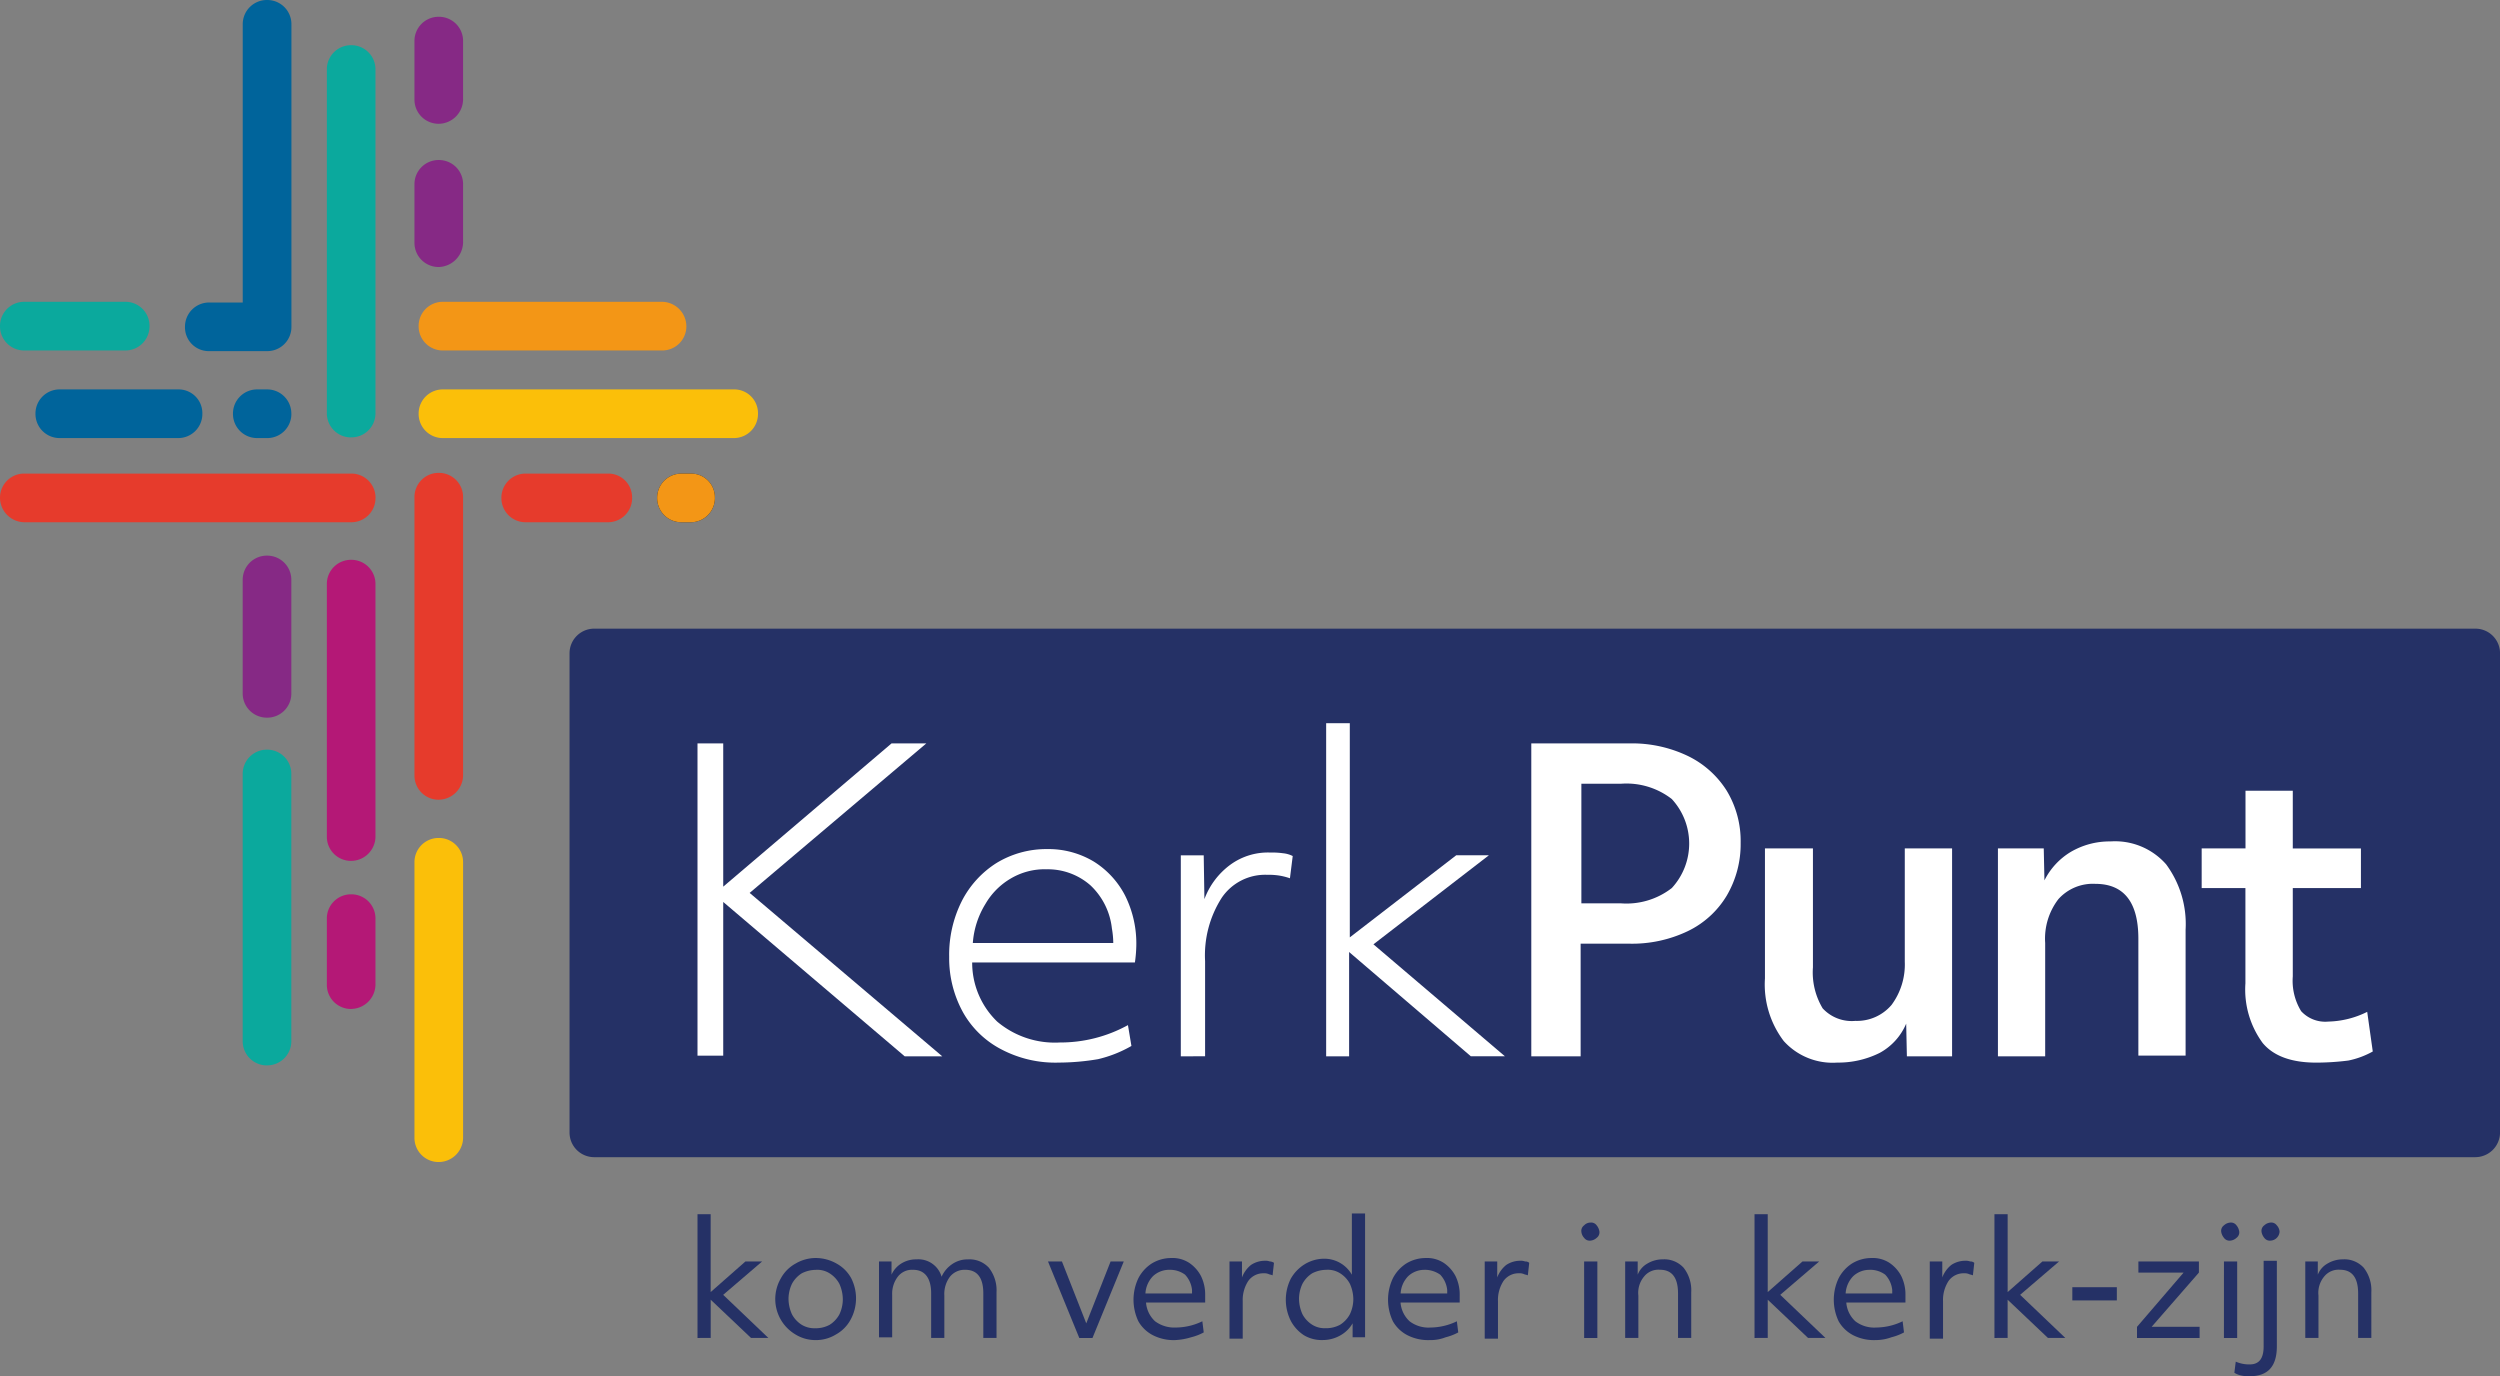<svg xmlns="http://www.w3.org/2000/svg" xmlns:xlink="http://www.w3.org/1999/xlink" width="251" height="138.177" viewBox="0 0 251 138.177">
  <rect x="0" y="0" width="251" height="138.177" fill="#808080" stroke="none"/>
  <defs>
    <clipPath id="clip-path">
      <rect id="Rectangle_617" data-name="Rectangle 617" width="251" height="138.177" fill="none"/>
    </clipPath>
  </defs>
  <g id="Group_1608" data-name="Group 1608" clip-path="url(#clip-path)">
    <path id="Path_1663" data-name="Path 1663" d="M29.517,43.122h0a2.423,2.423,0,0,1-2.443-2.4V6.187a2.423,2.423,0,0,1,2.4-2.443h.039a2.423,2.423,0,0,1,2.443,2.4v34.6a2.415,2.415,0,0,1-2.443,2.373" transform="translate(5.741 0.794)" fill="#0ba99d"/>
    <path id="Path_1664" data-name="Path 1664" d="M36.775,24h0a2.423,2.423,0,0,1-2.443-2.4v-5.9a2.423,2.423,0,0,1,2.4-2.443h.039a2.423,2.423,0,0,1,2.443,2.4v5.9A2.523,2.523,0,0,1,36.775,24" transform="translate(7.28 2.809)" fill="#862985"/>
    <path id="Path_1665" data-name="Path 1665" d="M36.775,12.135h0a2.423,2.423,0,0,1-2.443-2.4v-5.9a2.423,2.423,0,0,1,2.4-2.443h.039a2.423,2.423,0,0,1,2.443,2.4v5.9a2.473,2.473,0,0,1-2.443,2.443" transform="translate(7.28 0.293)" fill="#862985"/>
    <path id="Path_1666" data-name="Path 1666" d="M22.547,93.8h0a2.423,2.423,0,0,1-2.443-2.4V64.542a2.423,2.423,0,0,1,2.4-2.443h.039a2.423,2.423,0,0,1,2.443,2.4V91.353a2.423,2.423,0,0,1-2.4,2.443h-.039" transform="translate(4.263 13.167)" fill="#0ba99d"/>
    <path id="Path_1667" data-name="Path 1667" d="M22.547,62.294h0a2.423,2.423,0,0,1-2.443-2.4V48.469a2.423,2.423,0,0,1,2.4-2.443h.039a2.423,2.423,0,0,1,2.443,2.4V59.92a2.414,2.414,0,0,1-2.443,2.374" transform="translate(4.263 9.759)" fill="#862985"/>
    <path id="Path_1668" data-name="Path 1668" d="M29.517,85.594h0a2.423,2.423,0,0,1-2.443-2.4V76.524a2.423,2.423,0,0,1,2.4-2.443h.039a2.423,2.423,0,0,1,2.443,2.4v6.671a2.473,2.473,0,0,1-2.443,2.437" transform="translate(5.741 15.708)" fill="#b41876"/>
    <path id="Path_1669" data-name="Path 1669" d="M29.517,76.6h0a2.423,2.423,0,0,1-2.443-2.4V48.815a2.423,2.423,0,0,1,2.4-2.443h.039a2.423,2.423,0,0,1,2.443,2.4V74.23A2.46,2.46,0,0,1,29.517,76.6" transform="translate(5.741 9.833)" fill="#b41876"/>
    <path id="Path_1670" data-name="Path 1670" d="M36.775,71.986h0a2.423,2.423,0,0,1-2.443-2.4V41.614a2.423,2.423,0,0,1,2.4-2.443h.039a2.423,2.423,0,0,1,2.443,2.4V69.542a2.473,2.473,0,0,1-2.443,2.443" transform="translate(7.28 8.306)" fill="#e63b2c"/>
    <path id="Path_1671" data-name="Path 1671" d="M36.775,101.95h0a2.423,2.423,0,0,1-2.443-2.4V71.857a2.423,2.423,0,0,1,2.4-2.443h.039a2.423,2.423,0,0,1,2.443,2.4V99.576a2.46,2.46,0,0,1-2.443,2.374" transform="translate(7.28 14.718)" fill="#fbbf09"/>
    <path id="Path_1672" data-name="Path 1672" d="M37.7,41.672h0a2.423,2.423,0,0,1-2.4,2.443H2.443A2.473,2.473,0,0,1,0,41.672a2.423,2.423,0,0,1,2.4-2.443H35.258a2.424,2.424,0,0,1,2.445,2.4v.04" transform="translate(0 8.318)" fill="#e63b2c"/>
    <path id="Path_1673" data-name="Path 1673" d="M19.694,34.7h0a2.423,2.423,0,0,1-2.4,2.443H5.381a2.423,2.423,0,0,1-2.443-2.4V34.7a2.423,2.423,0,0,1,2.4-2.443H17.251a2.387,2.387,0,0,1,2.443,2.328c0,.039,0,.076,0,.115" transform="translate(0.623 6.84)" fill="#00649b"/>
    <path id="Path_1674" data-name="Path 1674" d="M25.163,34.7h0a2.423,2.423,0,0,1-2.4,2.443H21.743a2.424,2.424,0,0,1-2.445-2.4V34.7a2.423,2.423,0,0,1,2.4-2.443h1.016a2.424,2.424,0,0,1,2.445,2.4v.04" transform="translate(4.092 6.84)" fill="#00649b"/>
    <path id="Path_1675" data-name="Path 1675" d="M60.232,41.672h0a2.423,2.423,0,0,1-2.4,2.443H56.88a2.423,2.423,0,0,1-2.443-2.4v-.039a2.423,2.423,0,0,1,2.4-2.443h1.016a2.371,2.371,0,0,1,2.376,2.366c0,.025,0,.052,0,.078" transform="translate(11.543 8.318)" fill="#1d1d1b"/>
    <path id="Path_1676" data-name="Path 1676" d="M60.232,41.672h0a2.423,2.423,0,0,1-2.4,2.443H56.88a2.423,2.423,0,0,1-2.443-2.4v-.039a2.423,2.423,0,0,1,2.4-2.443h1.016a2.371,2.371,0,0,1,2.376,2.366c0,.025,0,.052,0,.078" transform="translate(11.543 8.318)" fill="#f39616"/>
    <path id="Path_1677" data-name="Path 1677" d="M15.011,27.444h0a2.423,2.423,0,0,1-2.4,2.443H2.443A2.423,2.423,0,0,1,0,27.483v-.039A2.423,2.423,0,0,1,2.4,25H12.637a2.414,2.414,0,0,1,2.374,2.443" transform="translate(0 5.301)" fill="#0ba99d"/>
    <path id="Path_1678" data-name="Path 1678" d="M23.565,0a2.423,2.423,0,0,0-2.443,2.4V30.371H17.767a2.423,2.423,0,0,0-2.443,2.4v.039a2.387,2.387,0,0,0,2.328,2.443c.039,0,.076,0,.115,0h5.8a2.423,2.423,0,0,0,2.443-2.4V2.443A2.423,2.423,0,0,0,23.6,0h-.039" transform="translate(3.249 0)" fill="#00649b"/>
    <path id="Path_1679" data-name="Path 1679" d="M54.659,41.673h0a2.423,2.423,0,0,1-2.4,2.443H43.974a2.423,2.423,0,0,1-2.441-2.407v-.036a2.423,2.423,0,0,1,2.4-2.443h8.281a2.387,2.387,0,0,1,2.441,2.331q0,.056,0,.113" transform="translate(8.807 8.318)" fill="#e63b2c"/>
    <path id="Path_1680" data-name="Path 1680" d="M68.75,34.7h0a2.423,2.423,0,0,1-2.4,2.443H37.121a2.423,2.423,0,0,1-2.443-2.4V34.7a2.423,2.423,0,0,1,2.4-2.443H66.306a2.387,2.387,0,0,1,2.443,2.328c0,.039,0,.076,0,.115" transform="translate(7.353 6.84)" fill="#fbbf09"/>
    <path id="Path_1681" data-name="Path 1681" d="M61.559,27.444h0a2.423,2.423,0,0,1-2.4,2.443H37.121a2.423,2.423,0,0,1-2.443-2.4v-.039A2.423,2.423,0,0,1,37.083,25H59.115a2.473,2.473,0,0,1,2.443,2.443" transform="translate(7.353 5.301)" fill="#f39616"/>
    <path id="Path_1682" data-name="Path 1682" d="M238.483,105.138H49.621a2.473,2.473,0,0,1-2.443-2.443V54.518a2.473,2.473,0,0,1,2.443-2.443H238.553A2.473,2.473,0,0,1,241,54.518v48.175a2.489,2.489,0,0,1-2.514,2.445" transform="translate(10.004 11.042)" fill="#253166"/>
    <path id="Path_1683" data-name="Path 1683" d="M57.778,113.006V100.578H59.1v7.82l3.491-3.073h1.676l-3.91,3.351,4.538,4.329H63.153l-4.049-3.84v3.84Z" transform="translate(12.251 21.326)" fill="#253166"/>
    <path id="Path_1684" data-name="Path 1684" d="M68.28,112.448a3.814,3.814,0,0,1-2.025-.559,4.131,4.131,0,0,1-1.467-5.655,3.711,3.711,0,0,1,1.467-1.467,4,4,0,0,1,2.025-.559,4.262,4.262,0,0,1,2.094.559,3.711,3.711,0,0,1,1.467,1.467,4.466,4.466,0,0,1-.074,4.189A3.711,3.711,0,0,1,70.3,111.89a3.819,3.819,0,0,1-2.02.559m0-1.187a2.937,2.937,0,0,0,1.4-.349,2.834,2.834,0,0,0,.977-1.047A3.542,3.542,0,0,0,71,108.33a3.82,3.82,0,0,0-.349-1.536,2.8,2.8,0,0,0-.977-1.047,2.314,2.314,0,0,0-1.4-.349,3.181,3.181,0,0,0-1.4.349,2.834,2.834,0,0,0-.977,1.047,3.541,3.541,0,0,0-.349,1.536,3.82,3.82,0,0,0,.349,1.536,2.8,2.8,0,0,0,.977,1.047,2.455,2.455,0,0,0,1.4.345Z" transform="translate(13.619 22.096)" fill="#253166"/>
    <path id="Path_1685" data-name="Path 1685" d="M72.813,112.213v-7.681H74.07v1.326a2.541,2.541,0,0,1,.977-1.118,2.812,2.812,0,0,1,1.536-.419,2.425,2.425,0,0,1,2.514,1.745,2.993,2.993,0,0,1,1.047-1.257,2.711,2.711,0,0,1,1.606-.485,2.635,2.635,0,0,1,2.094.838,3.653,3.653,0,0,1,.768,2.443v4.606H83.286v-4.469c0-1.606-.628-2.374-1.818-2.374a1.886,1.886,0,0,0-1.536.7,2.887,2.887,0,0,0-.559,1.885v4.259H78.049v-4.469c0-1.536-.628-2.374-1.818-2.374a1.8,1.8,0,0,0-1.536.7,2.815,2.815,0,0,0-.559,1.818v4.259H72.813Z" transform="translate(15.439 22.119)" fill="#253166"/>
    <path id="Path_1686" data-name="Path 1686" d="M89.953,112.175l-3.142-7.681h1.4l2.443,6.214,2.443-6.214H94.42l-3.142,7.681Z" transform="translate(18.407 22.157)" fill="#253166"/>
    <path id="Path_1687" data-name="Path 1687" d="M98.085,112.449a4.589,4.589,0,0,1-2.234-.485,3.533,3.533,0,0,1-1.467-1.4,5.035,5.035,0,0,1,0-4.329,3.879,3.879,0,0,1,1.326-1.467,3.762,3.762,0,0,1,1.955-.559,3.072,3.072,0,0,1,1.818.485,3.629,3.629,0,0,1,1.187,1.326,4.24,4.24,0,0,1,.419,1.955v.7H95.151a2.854,2.854,0,0,0,.908,1.885,3.25,3.25,0,0,0,2.094.628,6.162,6.162,0,0,0,2.653-.628l.139,1.118a5.26,5.26,0,0,1-1.257.485,6.438,6.438,0,0,1-1.6.285m-.553-7.055a2.379,2.379,0,0,0-1.676.628,2.709,2.709,0,0,0-.768,1.745h4.678v-.349a2.626,2.626,0,0,0-.7-1.536,2.516,2.516,0,0,0-1.536-.488" transform="translate(19.91 22.096)" fill="#253166"/>
    <path id="Path_1688" data-name="Path 1688" d="M101.846,112.187v-7.681H103.1v1.606a2.929,2.929,0,0,1,.908-1.257,2.518,2.518,0,0,1,1.4-.419,1.179,1.179,0,0,1,.485.07.755.755,0,0,1,.419.139l-.139,1.257c-.139-.07-.279-.07-.419-.139a1.18,1.18,0,0,0-.485-.07,1.852,1.852,0,0,0-1.536.768,3.483,3.483,0,0,0-.559,2.025v3.771h-1.327Z" transform="translate(21.595 22.144)" fill="#253166"/>
    <path id="Path_1689" data-name="Path 1689" d="M110.212,113.227a3.464,3.464,0,0,1-1.885-.485A3.879,3.879,0,0,1,107,111.276a4.729,4.729,0,0,1,0-4.189,4.031,4.031,0,0,1,1.4-1.467,3.762,3.762,0,0,1,1.955-.559,3.186,3.186,0,0,1,2.788,1.606V100.52h1.326v12.428h-1.252v-1.4a3.221,3.221,0,0,1-1.187,1.187,3.554,3.554,0,0,1-1.816.491m.349-1.187a2.937,2.937,0,0,0,1.4-.349,2.833,2.833,0,0,0,.977-1.047,3.542,3.542,0,0,0,.349-1.536,3.82,3.82,0,0,0-.349-1.536,2.8,2.8,0,0,0-.977-1.047,2.314,2.314,0,0,0-1.4-.349,3.181,3.181,0,0,0-1.4.349,2.834,2.834,0,0,0-.977,1.047,3.542,3.542,0,0,0-.349,1.536,3.82,3.82,0,0,0,.349,1.536,2.8,2.8,0,0,0,.977,1.047,2.32,2.32,0,0,0,1.4.343Z" transform="translate(22.585 21.314)" fill="#253166"/>
    <path id="Path_1690" data-name="Path 1690" d="M119.169,112.449a4.589,4.589,0,0,1-2.234-.485,3.533,3.533,0,0,1-1.467-1.4,5.035,5.035,0,0,1,0-4.329,3.879,3.879,0,0,1,1.326-1.467,3.751,3.751,0,0,1,1.955-.559,3.072,3.072,0,0,1,1.818.485,3.629,3.629,0,0,1,1.187,1.326,4.24,4.24,0,0,1,.419,1.955v.7h-5.939a2.853,2.853,0,0,0,.908,1.885,3.126,3.126,0,0,0,2.094.628,6.162,6.162,0,0,0,2.653-.628l.139,1.118a5.26,5.26,0,0,1-1.257.485,4.1,4.1,0,0,1-1.6.285m-.485-7.052a2.379,2.379,0,0,0-1.676.628,2.709,2.709,0,0,0-.768,1.745h4.678v-.349a2.626,2.626,0,0,0-.7-1.536,2.685,2.685,0,0,0-1.539-.492Z" transform="translate(24.38 22.096)" fill="#253166"/>
    <path id="Path_1691" data-name="Path 1691" d="M122.987,112.187v-7.681h1.257v1.606a2.929,2.929,0,0,1,.908-1.257,2.518,2.518,0,0,1,1.4-.419,1.179,1.179,0,0,1,.485.07.588.588,0,0,1,.419.139l-.139,1.257c-.139-.07-.279-.07-.419-.139a1.18,1.18,0,0,0-.485-.07,1.852,1.852,0,0,0-1.536.768,3.483,3.483,0,0,0-.559,2.025v3.771h-1.327Z" transform="translate(26.078 22.144)" fill="#253166"/>
    <path id="Path_1692" data-name="Path 1692" d="M131.9,103.087a.685.685,0,0,1-.628-.279,1.046,1.046,0,0,1-.279-.628.682.682,0,0,1,.279-.628.878.878,0,0,1,.628-.279.677.677,0,0,1,.628.279,1.258,1.258,0,0,1,.279.628.682.682,0,0,1-.279.628,1.043,1.043,0,0,1-.628.279m-.628,2.094H132.6v7.681h-1.326Z" transform="translate(27.775 21.473)" fill="#253166"/>
    <path id="Path_1693" data-name="Path 1693" d="M134.623,112.212v-7.681h1.257v1.326a2.207,2.207,0,0,1,.977-1.118,2.988,2.988,0,0,1,1.536-.419,2.635,2.635,0,0,1,2.094.838,3.651,3.651,0,0,1,.768,2.443v4.606h-1.326v-4.469c0-1.606-.628-2.374-1.818-2.374a1.846,1.846,0,0,0-1.606.7,2.543,2.543,0,0,0-.559,1.885v4.259Z" transform="translate(28.545 22.119)" fill="#253166"/>
    <path id="Path_1694" data-name="Path 1694" d="M145.337,113.006V100.578h1.326v7.82l3.491-3.073h1.676l-3.91,3.351,4.538,4.329h-1.745l-4.049-3.84v3.84Z" transform="translate(30.817 21.326)" fill="#253166"/>
    <path id="Path_1695" data-name="Path 1695" d="M156.093,112.449a4.589,4.589,0,0,1-2.234-.485,3.533,3.533,0,0,1-1.467-1.4,5.035,5.035,0,0,1,0-4.329,3.879,3.879,0,0,1,1.326-1.467,3.751,3.751,0,0,1,1.955-.559,3.069,3.069,0,0,1,1.818.485,3.629,3.629,0,0,1,1.187,1.326,4.24,4.24,0,0,1,.419,1.955v.7h-5.939a2.854,2.854,0,0,0,.908,1.885,3.126,3.126,0,0,0,2.094.628,6.162,6.162,0,0,0,2.653-.628l.139,1.118a5.26,5.26,0,0,1-1.257.485,4.578,4.578,0,0,1-1.6.285m-.559-7.052a2.379,2.379,0,0,0-1.676.628,2.708,2.708,0,0,0-.768,1.745h4.678v-.349a2.626,2.626,0,0,0-.7-1.536,2.522,2.522,0,0,0-1.53-.492Z" transform="translate(32.21 22.096)" fill="#253166"/>
    <path id="Path_1696" data-name="Path 1696" d="M159.854,112.187v-7.681h1.257v1.606a2.929,2.929,0,0,1,.908-1.257,2.518,2.518,0,0,1,1.4-.419,1.179,1.179,0,0,1,.485.07.588.588,0,0,1,.419.139l-.139,1.257c-.139-.07-.279-.07-.419-.139a1.18,1.18,0,0,0-.485-.07,1.852,1.852,0,0,0-1.536.768,3.483,3.483,0,0,0-.559,2.025v3.771h-1.327Z" transform="translate(33.895 22.144)" fill="#253166"/>
    <path id="Path_1697" data-name="Path 1697" d="M165.211,113.006V100.578h1.326v7.82l3.491-3.073H171.7l-3.91,3.351,4.538,4.329h-1.745l-4.049-3.84v3.84Z" transform="translate(35.031 21.326)" fill="#253166"/>
    <rect id="Rectangle_616" data-name="Rectangle 616" width="4.469" height="1.326" transform="translate(208.062 129.235)" fill="#253166"/>
    <path id="Path_1698" data-name="Path 1698" d="M177.02,112.175v-1.118l4.678-5.446h-4.538v-1.118h6.075v1.118l-4.748,5.446h4.818v1.118Z" transform="translate(37.535 22.157)" fill="#253166"/>
    <path id="Path_1699" data-name="Path 1699" d="M184.9,103.087a.683.683,0,0,1-.628-.279,1.258,1.258,0,0,1-.279-.628.684.684,0,0,1,.279-.628,1.043,1.043,0,0,1,.628-.279.683.683,0,0,1,.628.279,1.258,1.258,0,0,1,.279.628.683.683,0,0,1-.279.628,1.043,1.043,0,0,1-.628.279m-.628,2.094H185.6v7.681H184.27Zm2.583,11.52a3.409,3.409,0,0,1-.838-.07,2.088,2.088,0,0,1-.7-.279l.139-1.117a3.333,3.333,0,0,0,1.4.279c.977,0,1.4-.628,1.4-1.818v-8.587h1.327V113.7c0,2.025-.908,3-2.723,3Zm2.094-13.615a.683.683,0,0,1-.628-.279,1.258,1.258,0,0,1-.279-.628.683.683,0,0,1,.279-.628,1.043,1.043,0,0,1,.628-.279.683.683,0,0,1,.628.279,1.043,1.043,0,0,1,.279.628.957.957,0,0,1-.908.908Z" transform="translate(39.013 21.473)" fill="#253166"/>
    <path id="Path_1700" data-name="Path 1700" d="M190.96,112.212v-7.681h1.257v1.326a2.207,2.207,0,0,1,.977-1.118,2.988,2.988,0,0,1,1.536-.419,2.635,2.635,0,0,1,2.094.838,3.651,3.651,0,0,1,.768,2.443v4.606h-1.326v-4.469c0-1.606-.628-2.374-1.818-2.374a1.846,1.846,0,0,0-1.606.7,2.543,2.543,0,0,0-.559,1.885v4.259Z" transform="translate(40.491 22.119)" fill="#253166"/>
    <path id="Path_1701" data-name="Path 1701" d="M57.778,93V61.58h2.583V75.963l16.9-14.383h3.491L63.014,76.591,82.355,93H78.584L60.361,77.5v15.43H57.778Z" transform="translate(12.251 13.057)" fill="#fff"/>
    <path id="Path_1702" data-name="Path 1702" d="M89.661,91.77a11.649,11.649,0,0,1-5.795-1.326,9.341,9.341,0,0,1-3.84-3.7,11.228,11.228,0,0,1-1.4-5.585,11.979,11.979,0,0,1,1.257-5.585,9.773,9.773,0,0,1,3.491-3.84,9.621,9.621,0,0,1,5.1-1.4,8.85,8.85,0,0,1,4.678,1.257,8.756,8.756,0,0,1,3.142,3.422,10.761,10.761,0,0,1,1.118,5.1,13.694,13.694,0,0,1-.139,1.606H80.935a8.218,8.218,0,0,0,2.514,5.939,8.986,8.986,0,0,0,6.283,2.094,14.065,14.065,0,0,0,6.842-1.745l.349,2.094a12.421,12.421,0,0,1-3.351,1.326,24.025,24.025,0,0,1-3.91.343M88.335,72.36a6.683,6.683,0,0,0-3.491.908,7.058,7.058,0,0,0-2.583,2.583A8.633,8.633,0,0,0,81,79.761h14.1a8.747,8.747,0,0,0-.139-1.467A6.966,6.966,0,0,0,92.8,73.965a6.488,6.488,0,0,0-4.468-1.6Z" transform="translate(16.672 14.914)" fill="#fff"/>
    <path id="Path_1703" data-name="Path 1703" d="M97.813,91.082V70.9h2.3l.07,4.4a7.534,7.534,0,0,1,2.653-3.491,6.4,6.4,0,0,1,3.979-1.187,7.64,7.64,0,0,1,1.257.07,2.75,2.75,0,0,1,.977.279l-.279,2.234a6.442,6.442,0,0,0-1.118-.279,7.2,7.2,0,0,0-1.187-.07,5.266,5.266,0,0,0-4.538,2.3,10.714,10.714,0,0,0-1.676,6.354v9.565Z" transform="translate(20.74 14.974)" fill="#fff"/>
    <path id="Path_1704" data-name="Path 1704" d="M109.853,93.352V59.909h2.374v21.5l10.683-8.242h3.281L114.6,82.107l13.2,11.24h-3.422l-12.22-10.468V93.352Z" transform="translate(23.293 12.703)" fill="#fff"/>
    <path id="Path_1705" data-name="Path 1705" d="M126.846,93V61.581h9.844a12.958,12.958,0,0,1,5.865,1.257,9.478,9.478,0,0,1,3.91,3.491,9.764,9.764,0,0,1,1.4,5.236,10.2,10.2,0,0,1-1.4,5.306,9.211,9.211,0,0,1-3.91,3.561,12.958,12.958,0,0,1-5.865,1.257H131.8V93Zm9.007-27.369h-3.979V77.639h3.979a7.422,7.422,0,0,0,5.1-1.536,6.592,6.592,0,0,0,0-8.936,7.422,7.422,0,0,0-5.1-1.537" transform="translate(26.896 13.057)" fill="#fff"/>
    <path id="Path_1706" data-name="Path 1706" d="M153.466,91.782a6.609,6.609,0,0,1-5.377-2.165,9.386,9.386,0,0,1-1.885-6.283V70.278h4.818V82.217A7,7,0,0,0,152,86.338a3.971,3.971,0,0,0,3.281,1.257,4.559,4.559,0,0,0,3.636-1.606,6.814,6.814,0,0,0,1.326-4.328V70.278h4.749V91.154h-4.538l-.07-3.281a6.007,6.007,0,0,1-2.653,2.932,9.323,9.323,0,0,1-4.264.977" transform="translate(30.997 14.902)" fill="#fff"/>
    <path id="Path_1707" data-name="Path 1707" d="M165.5,91.279V70.4H170.1l.07,3.212a6.984,6.984,0,0,1,2.653-2.863,7.709,7.709,0,0,1,3.979-1.047,6.824,6.824,0,0,1,5.585,2.3,10.078,10.078,0,0,1,1.955,6.563V91.208H179.6V79.477c0-3.7-1.467-5.516-4.329-5.516a4.648,4.648,0,0,0-3.7,1.536,6.5,6.5,0,0,0-1.327,4.4V91.277H165.5Z" transform="translate(35.092 14.777)" fill="#fff"/>
    <path id="Path_1708" data-name="Path 1708" d="M193.891,92.8c-2.443,0-4.259-.628-5.377-1.955a9.058,9.058,0,0,1-1.745-6V75.271h-4.392V71.292h4.4V65.5h4.748v5.795h6.842v3.979h-6.842v8.867a5.838,5.838,0,0,0,.838,3.491,3.284,3.284,0,0,0,2.723,1.047,9.234,9.234,0,0,0,3.91-.977l.559,3.979a8.463,8.463,0,0,1-2.443.908,25.726,25.726,0,0,1-3.218.21" transform="translate(38.671 13.888)" fill="#fff"/>
  </g>
</svg>
